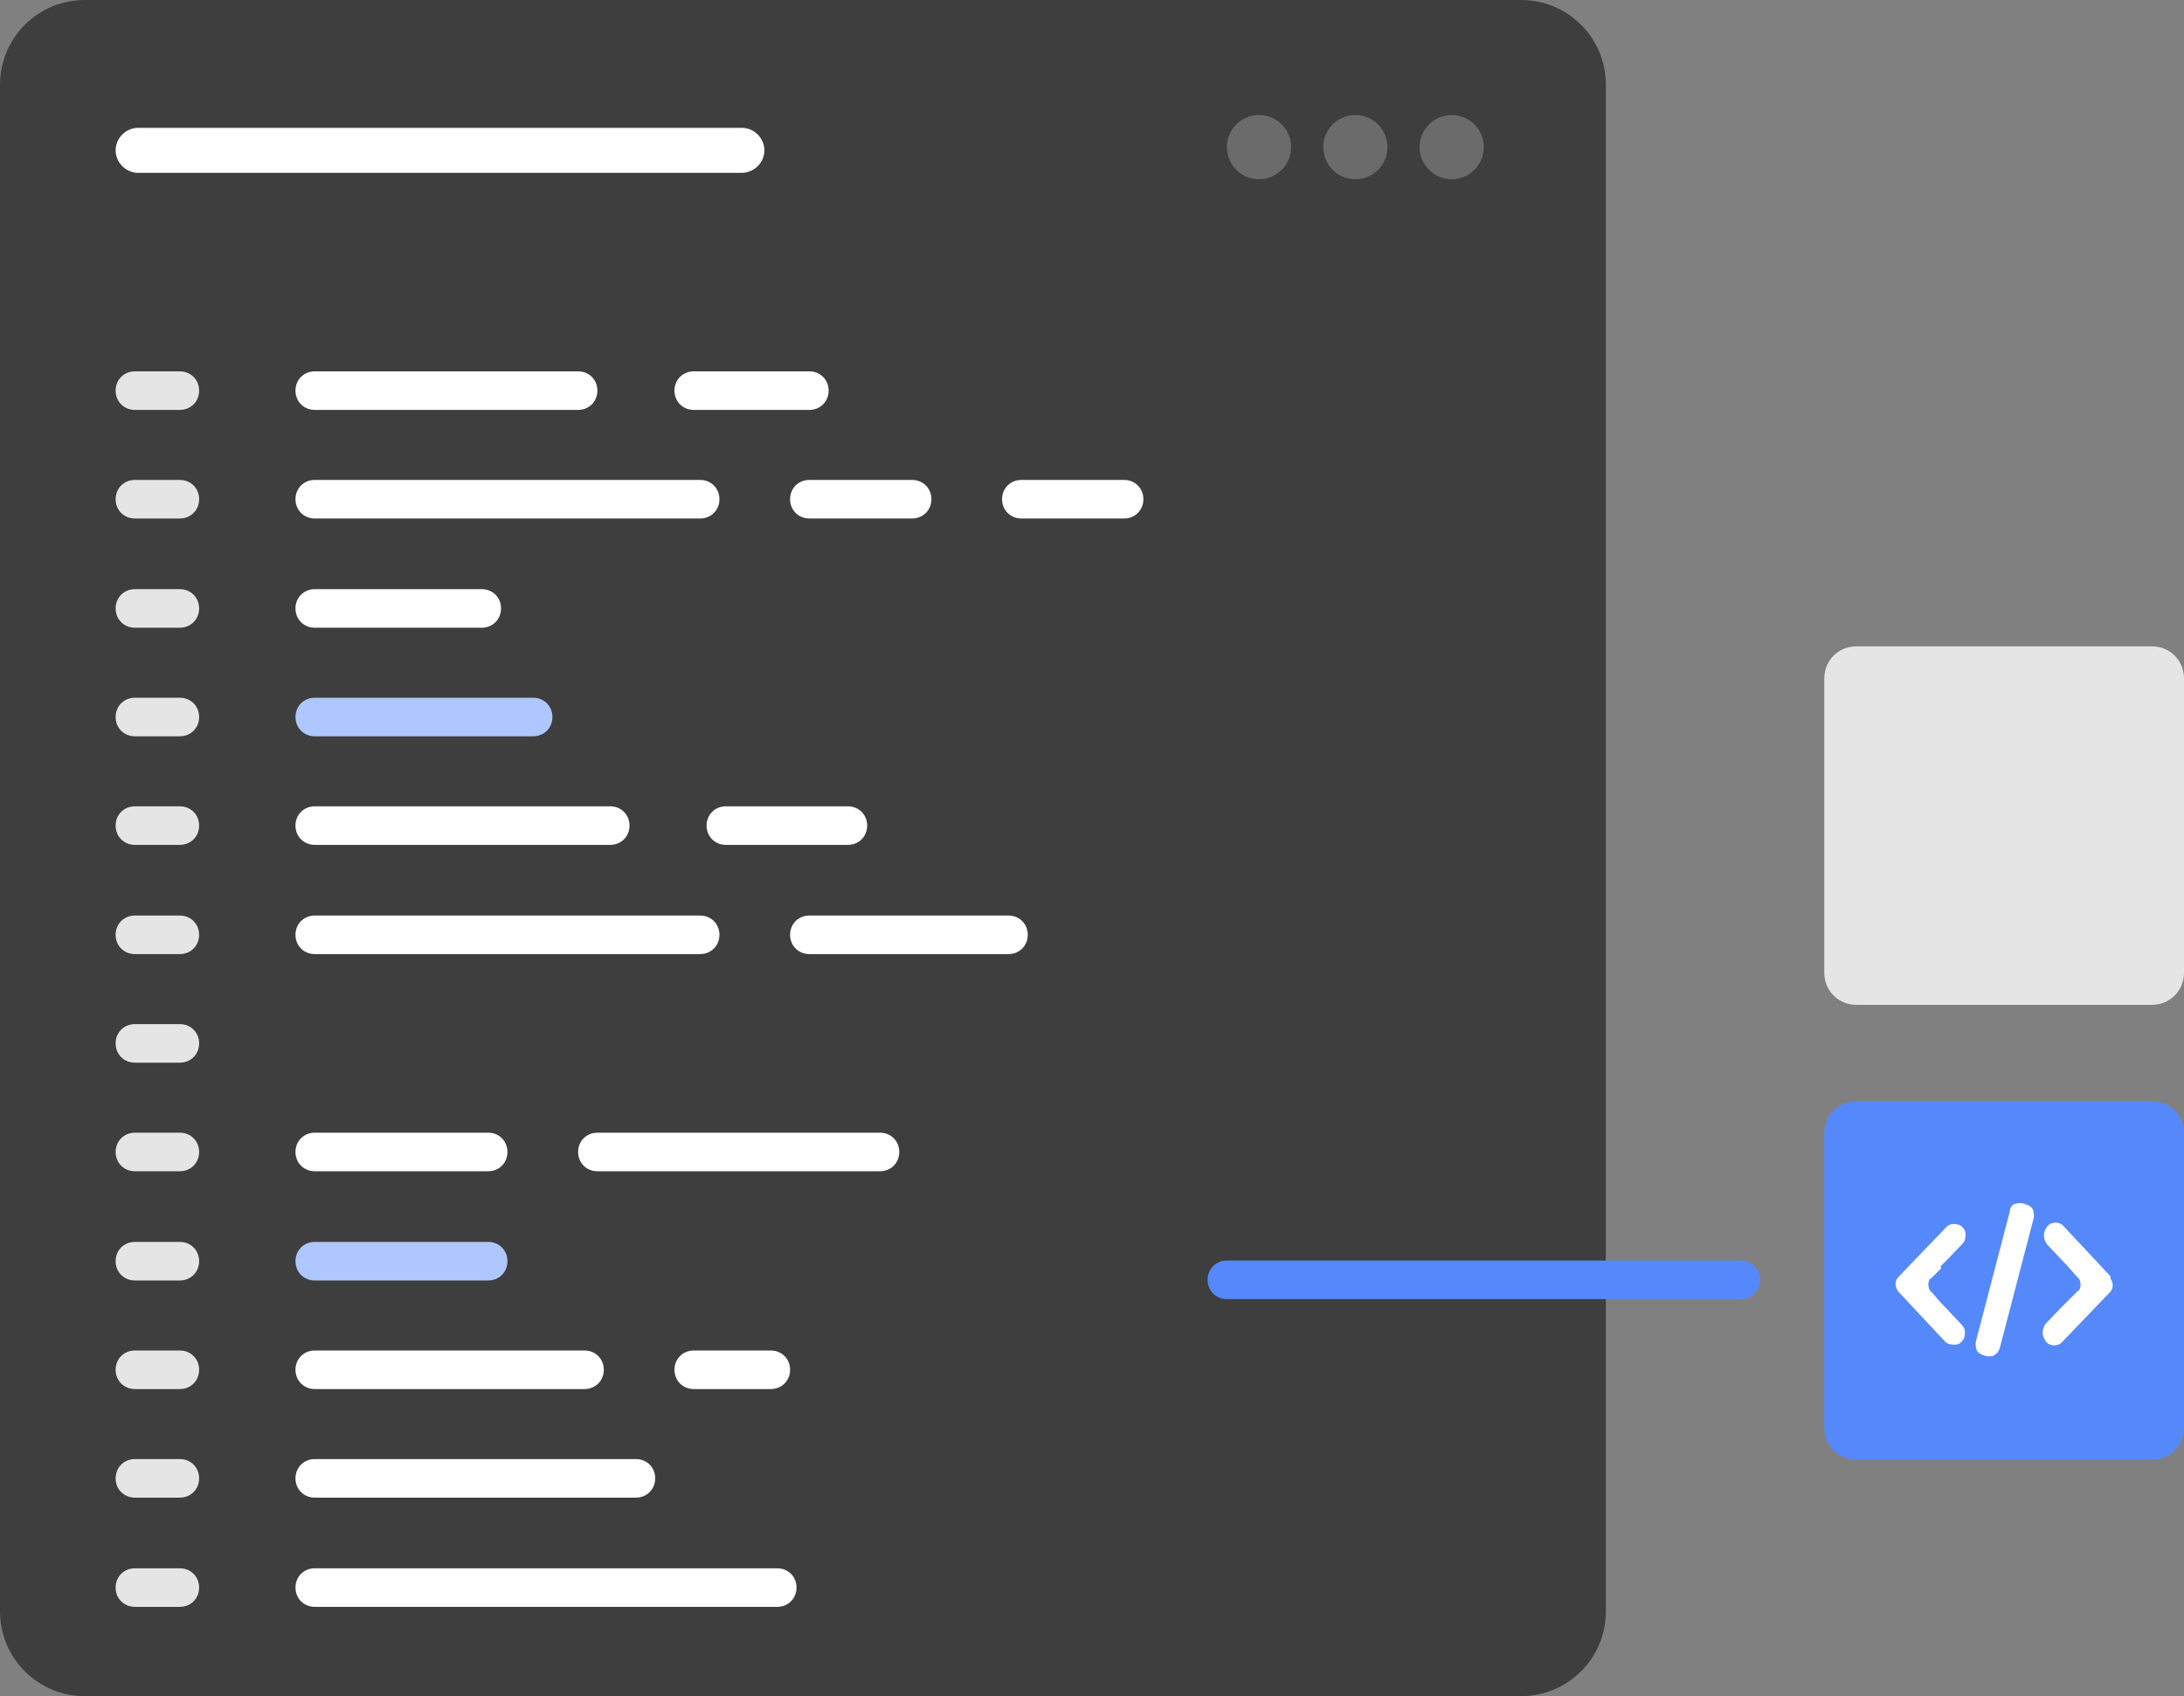 <?xml version="1.0" encoding="utf-8"?>
<!-- Generator: Adobe Illustrator 26.1.0, SVG Export Plug-In . SVG Version: 6.00 Build 0)  -->
<svg version="1.1" id="_Слой_1" xmlns="http://www.w3.org/2000/svg" xmlns:xlink="http://www.w3.org/1999/xlink" x="0px"
	 y="0px" viewBox="0 0 340 264" style="enable-background:new 0 0 340 264;" xml:space="preserve">
<rect x="0" y="0" width="340" height="264" fill="#808080" stroke="none"/>
<style type="text/css">
	.st0{fill:#3E3E3E;}
	.st1{fill:#5589FB;}
	.st2{fill:#E5E5E5;}
	.st3{fill:#6B6B6B;}
	.st4{fill:#FFFFFF;}
	.st5{fill:#AEC8FF;}
	.st6{fill-rule:evenodd;clip-rule:evenodd;fill:#FFFFFF;}
</style>
<path class="st0" d="M13.2,0h223.6c7.3,0,13.2,5.9,13.2,13.2v237.6c0,7.3-5.9,13.2-13.2,13.2H13.2C5.9,264,0,258.1,0,250.8V13.2
	C0,5.9,5.9,0,13.2,0z"/>
<g>
	<g>
		<path class="st1" d="M271,202.2h-80c-1.7,0-3-1.3-3-3s1.3-3,3-3h80c1.7,0,3,1.3,3,3S272.7,202.2,271,202.2z"/>
	</g>
</g>
<path class="st1" d="M289,171.4h46c2.8,0,5,2.2,5,5v45.8c0,2.8-2.2,5-5,5h-46c-2.8,0-5-2.2-5-5v-45.8
	C284,173.6,286.2,171.4,289,171.4z"/>
<path class="st2" d="M289,100.6h46c2.8,0,5,2.2,5,5v45.8c0,2.8-2.2,5-5,5h-46c-2.8,0-5-2.2-5-5v-45.8
	C284,102.8,286.2,100.6,289,100.6z"/>
<ellipse class="st3" cx="196" cy="22.9" rx="5" ry="5"/>
<ellipse class="st3" cx="211" cy="22.9" rx="5" ry="5"/>
<ellipse class="st3" cx="226" cy="22.9" rx="5" ry="5"/>
<path class="st4" d="M21.5,19.9h94c1.9,0,3.5,1.6,3.5,3.5l0,0c0,1.9-1.6,3.5-3.5,3.5h-94c-1.9,0-3.5-1.6-3.5-3.5l0,0
	C18,21.5,19.6,19.9,21.5,19.9z"/>
<path class="st2" d="M21,57.8h7c1.7,0,3,1.3,3,3l0,0c0,1.7-1.3,3-3,3h-7c-1.7,0-3-1.3-3-3l0,0C18,59.1,19.3,57.8,21,57.8z"/>
<path class="st2" d="M21,210.2h7c1.7,0,3,1.3,3,3l0,0c0,1.7-1.3,3-3,3h-7c-1.7,0-3-1.3-3-3l0,0C18,211.5,19.3,210.2,21,210.2z"/>
<path class="st2" d="M21,227.1h7c1.7,0,3,1.3,3,3l0,0c0,1.7-1.3,3-3,3h-7c-1.7,0-3-1.3-3-3l0,0C18,228.4,19.3,227.1,21,227.1z"/>
<path class="st2" d="M21,244.1h7c1.7,0,3,1.3,3,3l0,0c0,1.7-1.3,3-3,3h-7c-1.7,0-3-1.3-3-3l0,0C18,245.4,19.3,244.1,21,244.1z"/>
<path class="st2" d="M21,74.7h7c1.7,0,3,1.3,3,3l0,0c0,1.7-1.3,3-3,3h-7c-1.7,0-3-1.3-3-3l0,0C18,76,19.3,74.7,21,74.7z"/>
<path class="st2" d="M21,142.5h7c1.7,0,3,1.3,3,3l0,0c0,1.7-1.3,3-3,3h-7c-1.7,0-3-1.3-3-3l0,0C18,143.8,19.3,142.5,21,142.5z"/>
<path class="st2" d="M21,159.4h7c1.7,0,3,1.3,3,3l0,0c0,1.7-1.3,3-3,3h-7c-1.7,0-3-1.3-3-3l0,0C18,160.7,19.3,159.4,21,159.4z"/>
<path class="st2" d="M21,125.5h7c1.7,0,3,1.3,3,3l0,0c0,1.7-1.3,3-3,3h-7c-1.7,0-3-1.3-3-3l0,0C18,126.8,19.3,125.5,21,125.5z"/>
<path class="st2" d="M21,91.7h7c1.7,0,3,1.3,3,3l0,0c0,1.7-1.3,3-3,3h-7c-1.7,0-3-1.3-3-3l0,0C18,93,19.3,91.7,21,91.7z"/>
<path class="st2" d="M21,176.3h7c1.7,0,3,1.3,3,3l0,0c0,1.7-1.3,3-3,3h-7c-1.7,0-3-1.3-3-3l0,0C18,177.6,19.3,176.3,21,176.3z"/>
<path class="st2" d="M21,108.6h7c1.7,0,3,1.3,3,3l0,0c0,1.7-1.3,3-3,3h-7c-1.7,0-3-1.3-3-3l0,0C18,109.9,19.3,108.6,21,108.6z"/>
<path class="st2" d="M21,193.3h7c1.7,0,3,1.3,3,3l0,0c0,1.7-1.3,3-3,3h-7c-1.7,0-3-1.3-3-3l0,0C18,194.6,19.3,193.3,21,193.3z"/>
<path class="st4" d="M49,57.8h41c1.7,0,3,1.3,3,3l0,0c0,1.7-1.3,3-3,3H49c-1.7,0-3-1.3-3-3l0,0C46,59.1,47.3,57.8,49,57.8z"/>
<path class="st4" d="M49,210.2h42c1.7,0,3,1.3,3,3l0,0c0,1.7-1.3,3-3,3H49c-1.7,0-3-1.3-3-3l0,0C46,211.5,47.3,210.2,49,210.2z"/>
<path class="st4" d="M49,244.1h72c1.7,0,3,1.3,3,3l0,0c0,1.7-1.3,3-3,3H49c-1.7,0-3-1.3-3-3l0,0C46,245.4,47.3,244.1,49,244.1z"/>
<path class="st4" d="M49,227.1h50c1.7,0,3,1.3,3,3l0,0c0,1.7-1.3,3-3,3H49c-1.7,0-3-1.3-3-3l0,0C46,228.4,47.3,227.1,49,227.1z"/>
<path class="st4" d="M108,210.2h12c1.7,0,3,1.3,3,3l0,0c0,1.7-1.3,3-3,3h-12c-1.7,0-3-1.3-3-3l0,0C105,211.5,106.3,210.2,108,210.2z
	"/>
<path class="st4" d="M49,74.7h60c1.7,0,3,1.3,3,3l0,0c0,1.7-1.3,3-3,3H49c-1.7,0-3-1.3-3-3l0,0C46,76,47.3,74.7,49,74.7z"/>
<path class="st4" d="M49,142.5h60c1.7,0,3,1.3,3,3l0,0c0,1.7-1.3,3-3,3H49c-1.7,0-3-1.3-3-3l0,0C46,143.8,47.3,142.5,49,142.5z"/>
<path class="st4" d="M49,125.5h46c1.7,0,3,1.3,3,3l0,0c0,1.7-1.3,3-3,3H49c-1.7,0-3-1.3-3-3l0,0C46,126.8,47.3,125.5,49,125.5z"/>
<path class="st4" d="M49,91.7h26c1.7,0,3,1.3,3,3l0,0c0,1.7-1.3,3-3,3H49c-1.7,0-3-1.3-3-3l0,0C46,93,47.3,91.7,49,91.7z"/>
<path class="st4" d="M49,176.3h27c1.7,0,3,1.3,3,3l0,0c0,1.7-1.3,3-3,3H49c-1.7,0-3-1.3-3-3l0,0C46,177.6,47.3,176.3,49,176.3z"/>
<path class="st4" d="M93,176.3h44c1.7,0,3,1.3,3,3l0,0c0,1.7-1.3,3-3,3H93c-1.7,0-3-1.3-3-3l0,0C90,177.6,91.3,176.3,93,176.3z"/>
<path class="st5" d="M49,108.6h34c1.7,0,3,1.3,3,3l0,0c0,1.7-1.3,3-3,3H49c-1.7,0-3-1.3-3-3l0,0C46,109.9,47.3,108.6,49,108.6z"/>
<path class="st5" d="M49,193.3h27c1.7,0,3,1.3,3,3l0,0c0,1.7-1.3,3-3,3H49c-1.7,0-3-1.3-3-3l0,0C46,194.6,47.3,193.3,49,193.3z"/>
<path class="st4" d="M108,57.8h18c1.7,0,3,1.3,3,3l0,0c0,1.7-1.3,3-3,3h-18c-1.7,0-3-1.3-3-3l0,0C105,59.1,106.3,57.8,108,57.8z"/>
<path class="st4" d="M126,74.7h16c1.7,0,3,1.3,3,3l0,0c0,1.7-1.3,3-3,3h-16c-1.7,0-3-1.3-3-3l0,0C123,76,124.3,74.7,126,74.7z"/>
<path class="st4" d="M126,142.5h31c1.7,0,3,1.3,3,3l0,0c0,1.7-1.3,3-3,3h-31c-1.7,0-3-1.3-3-3l0,0C123,143.8,124.3,142.5,126,142.5z
	"/>
<path class="st4" d="M159,74.7h16c1.7,0,3,1.3,3,3l0,0c0,1.7-1.3,3-3,3h-16c-1.7,0-3-1.3-3-3l0,0C156,76,157.3,74.7,159,74.7z"/>
<path class="st4" d="M113,125.5h19c1.7,0,3,1.3,3,3l0,0c0,1.7-1.3,3-3,3h-19c-1.7,0-3-1.3-3-3l0,0C110,126.8,111.3,125.5,113,125.5z
	"/>
<path class="st6" d="M328.6,198.7l-7.3-7.8c-0.3-0.4-0.8-0.6-1.3-0.6s-1,0.2-1.3,0.6c-0.3,0.4-0.5,0.8-0.5,1.4c0,0.5,0.2,1,0.5,1.4
	l3.3,3.5l1.4,1.6c0.2,0.1,0.3,0.3,0.4,0.5c0,0.2,0.1,0.4,0.1,0.6s0,0.4-0.1,0.6c0,0.2-0.2,0.4-0.4,0.5l-1.5,1.5l-1.2,1.2l-2.2,2.3
	c-0.3,0.4-0.5,0.9-0.5,1.4s0.2,1,0.5,1.4s0.8,0.6,1.3,0.6s1-0.2,1.3-0.6l7.4-7.7c0.3-0.3,0.4-0.7,0.4-1.1c0-0.4-0.2-0.8-0.4-1.1l0,0
	L328.6,198.7z"/>
<path class="st4" d="M312.9,188.5l-5.3,20.3c-0.1,0.4,0,0.9,0.1,1.3c0.2,0.4,0.6,0.7,1,0.8l0.6,0.2c0.2,0,0.4,0,0.6,0s0.4,0,0.6-0.2
	c0.2-0.1,0.4-0.3,0.5-0.4c0.1-0.2,0.2-0.4,0.3-0.6l5.3-20.3c0.1-0.4,0-0.9-0.1-1.3c-0.2-0.4-0.6-0.7-1-0.8l-0.6-0.2
	c-0.4-0.1-0.9,0-1.3,0.1C313.2,187.6,312.9,188,312.9,188.5L312.9,188.5z"/>
<path class="st6" d="M302.1,197.1l1.2-1.2l2.2-2.3c0.2-0.2,0.3-0.4,0.4-0.6c0-0.2,0.1-0.5,0.1-0.7s0-0.5-0.1-0.7
	c0-0.2-0.2-0.4-0.4-0.6c-0.2-0.2-0.4-0.3-0.6-0.4c-0.2,0-0.5-0.1-0.7-0.1c-0.5,0-1,0.2-1.3,0.6l-7.4,7.7c-0.3,0.3-0.4,0.7-0.4,1.1
	c0,0.4,0.2,0.8,0.4,1.1l7.3,7.8c0.2,0.2,0.4,0.3,0.6,0.4c0.2,0,0.5,0.1,0.7,0.1s0.5,0,0.7-0.1c0.2,0,0.4-0.2,0.6-0.4
	s0.3-0.4,0.4-0.6c0-0.2,0.1-0.5,0.1-0.7c0-0.3,0-0.5-0.1-0.7s-0.2-0.4-0.4-0.6l-3.3-3.5l-1.4-1.6c-0.2-0.1-0.3-0.3-0.4-0.5
	c0-0.2-0.1-0.4-0.1-0.6s0-0.4,0.1-0.6c0-0.2,0.2-0.4,0.4-0.5l1.5-1.5L302.1,197.1z"/>
</svg>

